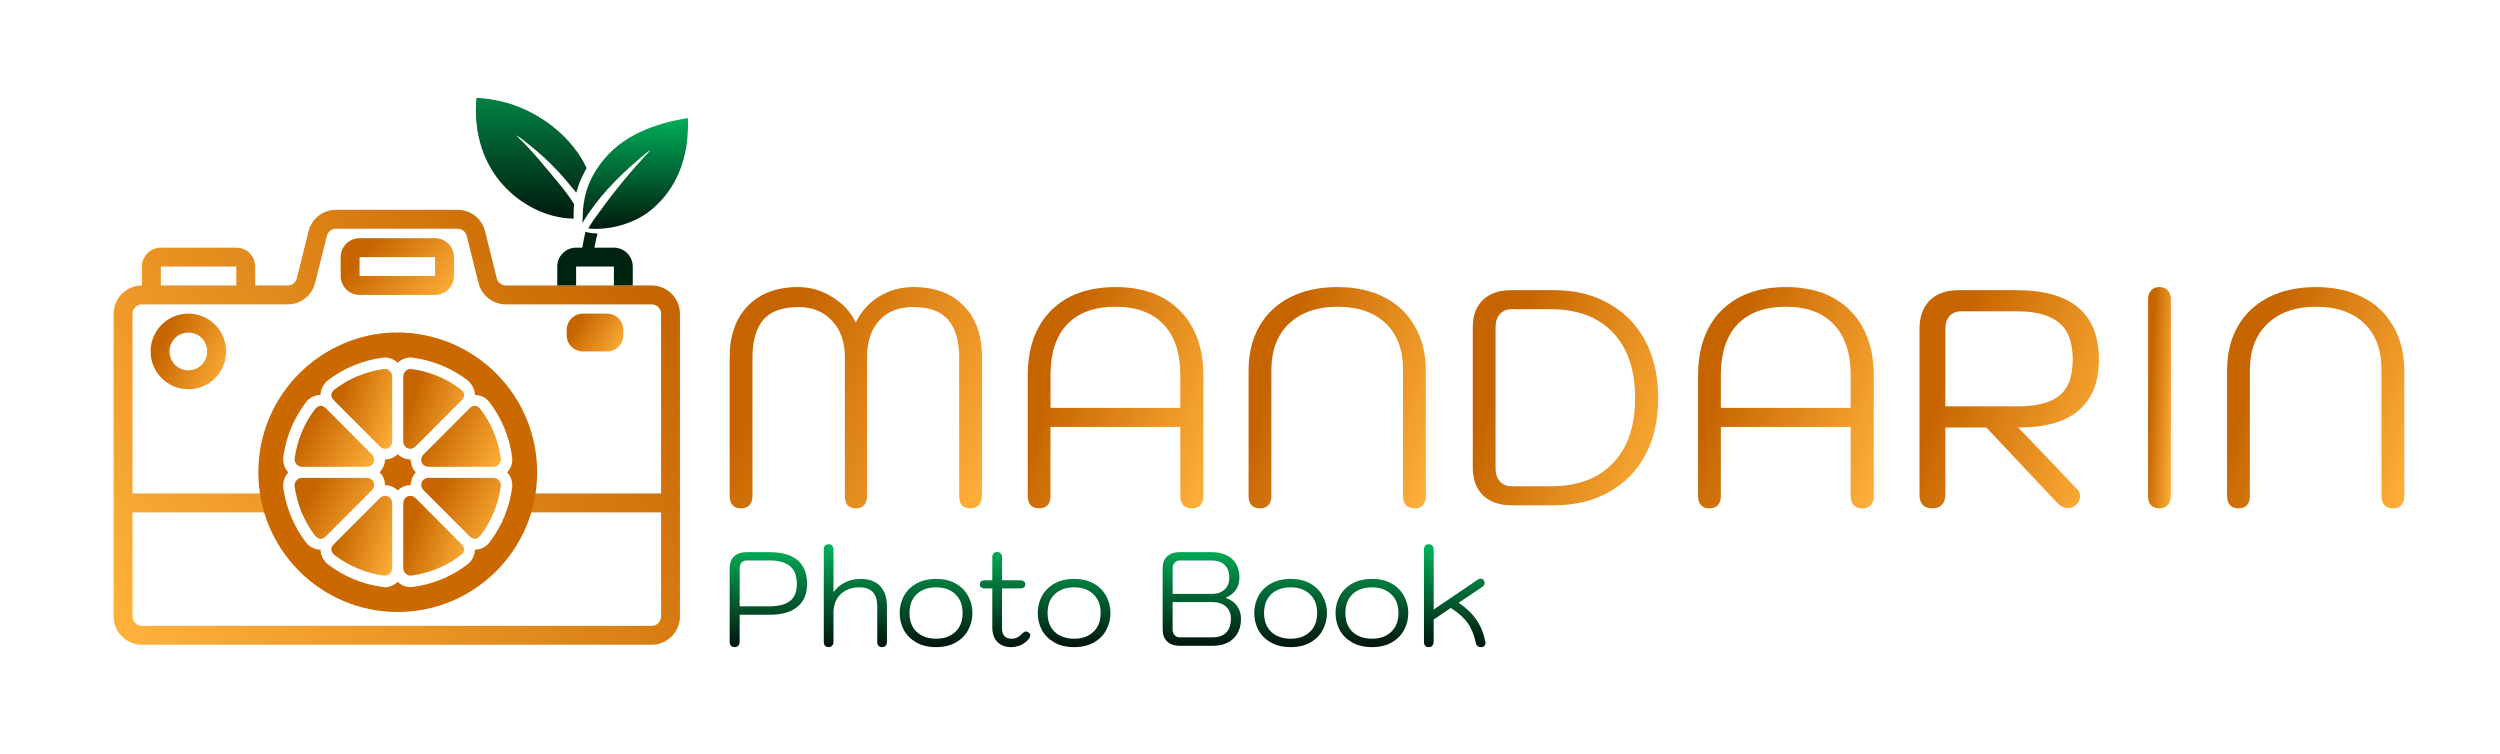 <svg width="418" height="126" viewBox="0 0 418 126" fill="none" xmlns="http://www.w3.org/2000/svg"><path d="M374.248 85C373.672 85 373.214 84.829 372.875 84.486C372.537 84.109 372.367 83.595 372.367 82.944V61.978C372.367 59.134 372.96 56.668 374.146 54.578C375.366 52.454 377.094 50.826 379.331 49.696C381.567 48.565 384.193 48 387.209 48C390.225 48 392.834 48.565 395.036 49.696C397.273 50.826 398.984 52.454 400.17 54.578C401.39 56.668 402 59.134 402 61.978V82.944C402 83.595 401.83 84.109 401.492 84.486C401.187 84.829 400.729 85 400.119 85C399.543 85 399.069 84.829 398.696 84.486C398.357 84.109 398.188 83.595 398.188 82.944V61.824C398.188 58.501 397.222 55.914 395.291 54.064C393.359 52.214 390.665 51.289 387.209 51.289C383.82 51.289 381.127 52.231 379.127 54.115C377.162 55.999 376.179 58.569 376.179 61.824V82.944C376.179 83.595 376.01 84.109 375.671 84.486C375.332 84.829 374.858 85 374.248 85Z" fill="url(#paint0_linear_399_318)"/><path d="M361.039 85C360.463 85 360.005 84.829 359.666 84.486C359.328 84.109 359.158 83.595 359.158 82.944V50.056C359.158 49.405 359.328 48.908 359.666 48.565C360.005 48.188 360.463 48 361.039 48C361.649 48 362.123 48.188 362.462 48.565C362.801 48.942 362.97 49.439 362.97 50.056V82.944C362.97 83.561 362.801 84.058 362.462 84.435C362.123 84.812 361.649 85 361.039 85Z" fill="url(#paint1_linear_399_318)"/>
<path d="M320.943 54.938C320.943 52.985 321.502 51.426 322.621 50.261C323.773 49.096 325.433 48.514 327.602 48.514H337.107C346.323 48.514 350.932 52.385 350.932 60.128C350.932 63.862 349.814 66.689 347.577 68.607C345.341 70.525 341.969 71.485 337.462 71.485L347.323 81.814C347.628 82.122 347.78 82.516 347.78 82.996C347.78 83.612 347.526 84.109 347.018 84.486C346.611 84.794 346.188 84.949 345.747 84.949C345.07 84.949 344.426 84.606 343.816 83.921L332.125 71.485H325.264V82.79C325.264 83.475 325.06 84.024 324.654 84.435C324.281 84.812 323.756 85 323.078 85C322.4 85 321.875 84.812 321.502 84.435C321.13 84.024 320.943 83.475 320.943 82.79V54.938ZM337.361 67.939C340.478 67.939 342.782 67.356 344.273 66.192C345.798 64.993 346.561 62.971 346.561 60.128C346.561 57.25 345.798 55.194 344.273 53.961C342.749 52.694 340.444 52.06 337.361 52.06H327.856C327.077 52.06 326.45 52.317 325.975 52.831C325.501 53.344 325.264 54.047 325.264 54.938V67.939H337.361Z" fill="url(#paint2_linear_399_318)"/>
<path d="M285.797 85C285.221 85 284.763 84.829 284.424 84.486C284.085 84.109 283.916 83.595 283.916 82.944V62.851C283.916 58.192 285.204 54.561 287.779 51.957C290.388 49.319 293.997 48 298.605 48C303.18 48 306.772 49.319 309.381 51.957C311.99 54.595 313.295 58.226 313.295 62.851V82.944C313.295 83.595 313.125 84.109 312.786 84.486C312.447 84.829 311.973 85 311.363 85C310.787 85 310.313 84.829 309.94 84.486C309.601 84.109 309.432 83.595 309.432 82.944V71.382H287.728V82.944C287.728 83.595 287.559 84.109 287.22 84.486C286.881 84.829 286.407 85 285.797 85ZM309.432 68.196V62.697C309.432 59.032 308.5 56.222 306.636 54.269C304.772 52.282 302.095 51.289 298.605 51.289C295.081 51.289 292.387 52.265 290.524 54.218C288.66 56.171 287.728 58.997 287.728 62.697V68.196H309.432Z" fill="url(#paint3_linear_399_318)"/>
<path d="M252.805 84.486C250.738 84.486 249.128 83.938 247.976 82.842C246.824 81.711 246.248 80.169 246.248 78.217V54.681C246.248 52.762 246.807 51.255 247.925 50.158C249.077 49.062 250.67 48.514 252.703 48.514H259.819C263.343 48.514 266.41 49.268 269.019 50.775C271.662 52.248 273.695 54.338 275.118 57.044C276.541 59.751 277.253 62.92 277.253 66.551C277.253 70.183 276.541 73.352 275.118 76.058C273.695 78.731 271.662 80.803 269.019 82.276C266.41 83.75 263.343 84.486 259.819 84.486H252.805ZM259.311 81.3C263.784 81.3 267.24 80.015 269.68 77.446C272.153 74.876 273.39 71.245 273.39 66.551C273.39 61.858 272.153 58.209 269.68 55.606C267.206 53.002 263.75 51.7 259.311 51.7H252.754C251.941 51.7 251.28 51.974 250.772 52.522C250.297 53.07 250.06 53.79 250.06 54.681V78.32C250.06 79.21 250.297 79.93 250.772 80.478C251.28 81.026 251.941 81.3 252.754 81.3H259.311Z" fill="url(#paint4_linear_399_318)"/>
<path d="M210.644 85C210.068 85 209.611 84.829 209.272 84.486C208.933 84.109 208.764 83.595 208.764 82.944V61.978C208.764 59.134 209.357 56.668 210.543 54.578C211.763 52.454 213.491 50.826 215.727 49.696C217.964 48.565 220.59 48 223.605 48C226.621 48 229.23 48.565 231.433 49.696C233.669 50.826 235.381 52.454 236.567 54.578C237.786 56.668 238.396 59.134 238.396 61.978V82.944C238.396 83.595 238.227 84.109 237.888 84.486C237.583 84.829 237.126 85 236.516 85C235.94 85 235.465 84.829 235.093 84.486C234.754 84.109 234.584 83.595 234.584 82.944V61.824C234.584 58.501 233.618 55.914 231.687 54.064C229.756 52.214 227.062 51.289 223.605 51.289C220.217 51.289 217.523 52.231 215.524 54.115C213.558 55.999 212.576 58.569 212.576 61.824V82.944C212.576 83.595 212.406 84.109 212.067 84.486C211.729 84.829 211.254 85 210.644 85Z" fill="url(#paint5_linear_399_318)"/>
<path d="M173.715 85C173.139 85 172.681 84.829 172.342 84.486C172.003 84.109 171.834 83.595 171.834 82.944V62.851C171.834 58.192 173.122 54.561 175.697 51.957C178.306 49.319 181.915 48 186.523 48C191.098 48 194.69 49.319 197.299 51.957C199.908 54.595 201.212 58.226 201.212 62.851V82.944C201.212 83.595 201.043 84.109 200.704 84.486C200.365 84.829 199.891 85 199.281 85C198.705 85 198.231 84.829 197.858 84.486C197.519 84.109 197.35 83.595 197.35 82.944V71.382H175.646V82.944C175.646 83.595 175.477 84.109 175.138 84.486C174.799 84.829 174.325 85 173.715 85ZM197.35 68.196V62.697C197.35 59.032 196.418 56.222 194.554 54.269C192.69 52.282 190.013 51.289 186.523 51.289C182.999 51.289 180.305 52.265 178.442 54.218C176.578 56.171 175.646 58.997 175.646 62.697V68.196H197.35Z" fill="url(#paint6_linear_399_318)"/>
<path d="M123.881 85C123.305 85 122.847 84.829 122.508 84.486C122.169 84.109 122 83.595 122 82.944V59.717C122 56.085 123.017 53.224 125.05 51.135C127.083 49.045 129.878 48 133.436 48C135.503 48 137.401 48.548 139.129 49.644C140.891 50.706 142.213 52.128 143.094 53.91C143.975 52.094 145.262 50.655 146.956 49.593C148.685 48.531 150.616 48 152.751 48C156.309 48 159.104 49.045 161.137 51.135C163.171 53.19 164.187 56.051 164.187 59.717V82.944C164.187 83.595 164.001 84.109 163.628 84.486C163.289 84.829 162.832 85 162.256 85C161.646 85 161.171 84.829 160.832 84.486C160.528 84.109 160.375 83.595 160.375 82.944V59.717C160.375 57.01 159.765 54.938 158.545 53.499C157.359 52.06 155.394 51.34 152.649 51.34C150.243 51.34 148.363 52.094 147.007 53.601C145.652 55.075 144.974 57.113 144.974 59.717V82.944C144.974 83.595 144.805 84.109 144.466 84.486C144.127 84.829 143.67 85 143.094 85C142.518 85 142.06 84.829 141.721 84.486C141.416 84.109 141.264 83.595 141.264 82.944V59.717C141.264 57.181 140.552 55.16 139.129 53.653C137.706 52.111 135.842 51.34 133.538 51.34C130.793 51.34 128.811 52.06 127.591 53.499C126.405 54.938 125.812 57.01 125.812 59.717V82.944C125.812 83.595 125.643 84.109 125.304 84.486C124.965 84.829 124.491 85 123.881 85Z" fill="url(#paint7_linear_399_318)"/>
<path d="M238.886 108.2C238.634 108.2 238.434 108.125 238.286 107.976C238.153 107.812 238.086 107.588 238.086 107.305V91.895C238.086 91.611 238.153 91.395 238.286 91.246C238.434 91.082 238.634 91 238.886 91C239.138 91 239.339 91.082 239.487 91.246C239.635 91.395 239.709 91.611 239.709 91.895V101.915L247.091 96.905C247.24 96.8 247.395 96.748 247.558 96.748C247.81 96.748 247.996 96.853 248.114 97.061C248.188 97.166 248.226 97.307 248.226 97.486C248.226 97.755 248.107 97.963 247.87 98.112L243.89 100.774C245.179 101.654 246.18 102.623 246.891 103.682C247.603 104.725 248.092 105.941 248.359 107.327C248.403 107.566 248.359 107.775 248.226 107.954C248.092 108.118 247.899 108.2 247.647 108.2C247.158 108.2 246.869 107.991 246.78 107.573C246.469 106.142 246.009 105.009 245.402 104.174C244.809 103.324 243.867 102.481 242.578 101.646L239.709 103.592V107.305C239.709 107.573 239.635 107.789 239.487 107.954C239.353 108.118 239.153 108.2 238.886 108.2Z" fill="url(#paint8_linear_399_318)"/>
<path d="M229.395 108.2C228.106 108.2 227.001 107.939 226.082 107.417C225.163 106.895 224.466 106.202 223.992 105.337C223.533 104.457 223.303 103.51 223.303 102.496C223.303 101.482 223.533 100.543 223.992 99.678C224.466 98.798 225.163 98.097 226.082 97.576C227.001 97.054 228.106 96.793 229.395 96.793C230.685 96.793 231.782 97.054 232.686 97.576C233.605 98.097 234.295 98.798 234.754 99.678C235.229 100.543 235.466 101.482 235.466 102.496C235.466 103.51 235.229 104.457 234.754 105.337C234.295 106.202 233.605 106.895 232.686 107.417C231.782 107.939 230.685 108.2 229.395 108.2ZM229.395 106.79C230.73 106.79 231.797 106.41 232.597 105.65C233.413 104.889 233.82 103.838 233.82 102.496C233.82 101.154 233.413 100.103 232.597 99.343C231.797 98.582 230.73 98.202 229.395 98.202C228.046 98.202 226.964 98.582 226.149 99.343C225.348 100.103 224.948 101.154 224.948 102.496C224.948 103.838 225.348 104.889 226.149 105.65C226.964 106.41 228.046 106.79 229.395 106.79Z" fill="url(#paint9_linear_399_318)"/>
<path d="M215.802 108.2C214.512 108.2 213.408 107.939 212.488 107.417C211.569 106.895 210.873 106.202 210.398 105.337C209.939 104.457 209.709 103.51 209.709 102.496C209.709 101.482 209.939 100.543 210.398 99.678C210.873 98.798 211.569 98.097 212.488 97.576C213.408 97.054 214.512 96.793 215.802 96.793C217.091 96.793 218.188 97.054 219.093 97.576C220.012 98.097 220.701 98.798 221.161 99.678C221.635 100.543 221.872 101.482 221.872 102.496C221.872 103.51 221.635 104.457 221.161 105.337C220.701 106.202 220.012 106.895 219.093 107.417C218.188 107.939 217.091 108.2 215.802 108.2ZM215.802 106.79C217.136 106.79 218.203 106.41 219.004 105.65C219.819 104.889 220.227 103.838 220.227 102.496C220.227 101.154 219.819 100.103 219.004 99.343C218.203 98.582 217.136 98.202 215.802 98.202C214.453 98.202 213.371 98.582 212.555 99.343C211.755 100.103 211.354 101.154 211.354 102.496C211.354 103.838 211.755 104.889 212.555 105.65C213.371 106.41 214.453 106.79 215.802 106.79Z" fill="url(#paint10_linear_399_318)"/>
<path d="M197.265 107.976C196.361 107.976 195.657 107.737 195.153 107.26C194.648 106.768 194.396 106.097 194.396 105.247V95.004C194.396 94.168 194.641 93.512 195.13 93.035C195.634 92.558 196.331 92.32 197.22 92.32H202.49C203.988 92.32 205.151 92.692 205.981 93.438C206.812 94.183 207.227 95.235 207.227 96.591C207.227 97.367 207.027 98.045 206.626 98.627C206.226 99.193 205.678 99.626 204.981 99.924V99.969C205.766 100.252 206.382 100.699 206.826 101.311C207.271 101.907 207.493 102.615 207.493 103.436C207.493 104.837 207.071 105.948 206.226 106.768C205.381 107.573 204.225 107.976 202.757 107.976H197.265ZM202.668 99.298C203.543 99.298 204.24 99.052 204.758 98.56C205.277 98.068 205.537 97.412 205.537 96.591C205.537 95.652 205.277 94.936 204.758 94.444C204.24 93.952 203.484 93.706 202.49 93.706H197.243C196.902 93.706 196.62 93.833 196.398 94.087C196.175 94.325 196.064 94.631 196.064 95.004V99.298H202.668ZM202.668 106.567C203.691 106.567 204.469 106.306 205.003 105.784C205.537 105.247 205.804 104.472 205.804 103.458C205.804 102.578 205.522 101.892 204.959 101.4C204.395 100.908 203.624 100.662 202.646 100.662H196.064V105.292C196.064 105.665 196.175 105.97 196.398 106.209C196.62 106.448 196.902 106.567 197.243 106.567H202.668Z" fill="url(#paint11_linear_399_318)"/>
<path d="M179.602 108.2C178.313 108.2 177.208 107.939 176.289 107.417C175.37 106.895 174.673 106.202 174.199 105.337C173.74 104.457 173.51 103.51 173.51 102.496C173.51 101.482 173.74 100.543 174.199 99.678C174.673 98.798 175.37 98.097 176.289 97.576C177.208 97.054 178.313 96.793 179.602 96.793C180.892 96.793 181.989 97.054 182.893 97.576C183.812 98.097 184.502 98.798 184.961 99.678C185.436 100.543 185.673 101.482 185.673 102.496C185.673 103.51 185.436 104.457 184.961 105.337C184.502 106.202 183.812 106.895 182.893 107.417C181.989 107.939 180.892 108.2 179.602 108.2ZM179.602 106.79C180.937 106.79 182.004 106.41 182.804 105.65C183.62 104.889 184.027 103.838 184.027 102.496C184.027 101.154 183.62 100.103 182.804 99.343C182.004 98.582 180.937 98.202 179.602 98.202C178.253 98.202 177.171 98.582 176.356 99.343C175.555 100.103 175.155 101.154 175.155 102.496C175.155 103.838 175.555 104.889 176.356 105.65C177.171 106.41 178.253 106.79 179.602 106.79Z" fill="url(#paint12_linear_399_318)"/>
<path d="M172.007 105.762C172.17 105.896 172.252 106.052 172.252 106.231C172.252 106.38 172.185 106.559 172.052 106.768C171.74 107.201 171.31 107.551 170.762 107.819C170.213 108.073 169.65 108.2 169.072 108.2C168.094 108.2 167.323 107.909 166.759 107.327C166.196 106.746 165.914 105.948 165.914 104.934V98.381H164.714C164.121 98.381 163.824 98.15 163.824 97.688C163.824 97.479 163.898 97.315 164.047 97.195C164.21 97.076 164.432 97.016 164.714 97.016H165.914V93.192C165.914 92.909 165.981 92.692 166.115 92.543C166.263 92.379 166.47 92.297 166.737 92.297C166.989 92.297 167.182 92.379 167.315 92.543C167.464 92.692 167.538 92.909 167.538 93.192V97.016H170.562C170.829 97.016 171.036 97.076 171.184 97.195C171.347 97.3 171.429 97.464 171.429 97.688C171.429 98.15 171.14 98.381 170.562 98.381H167.538V105.068C167.538 106.216 168.071 106.79 169.139 106.79C169.48 106.79 169.791 106.723 170.073 106.589C170.354 106.455 170.636 106.239 170.917 105.941C171.14 105.702 171.355 105.583 171.562 105.583C171.696 105.583 171.844 105.642 172.007 105.762Z" fill="url(#paint13_linear_399_318)"/>
<path d="M156.52 108.2C155.231 108.2 154.126 107.939 153.207 107.417C152.288 106.895 151.591 106.202 151.117 105.337C150.658 104.457 150.428 103.51 150.428 102.496C150.428 101.482 150.658 100.543 151.117 99.678C151.591 98.798 152.288 98.097 153.207 97.576C154.126 97.054 155.231 96.793 156.52 96.793C157.81 96.793 158.907 97.054 159.811 97.576C160.73 98.097 161.42 98.798 161.879 99.678C162.354 100.543 162.591 101.482 162.591 102.496C162.591 103.51 162.354 104.457 161.879 105.337C161.42 106.202 160.73 106.895 159.811 107.417C158.907 107.939 157.81 108.2 156.52 108.2ZM156.52 106.79C157.855 106.79 158.922 106.41 159.722 105.65C160.538 104.889 160.945 103.838 160.945 102.496C160.945 101.154 160.538 100.103 159.722 99.343C158.922 98.582 157.855 98.202 156.52 98.202C155.171 98.202 154.089 98.582 153.274 99.343C152.473 100.103 152.073 101.154 152.073 102.496C152.073 103.838 152.473 104.889 153.274 105.65C154.089 106.41 155.171 106.79 156.52 106.79Z" fill="url(#paint14_linear_399_318)"/>
<path d="M138.537 108.2C138.285 108.2 138.085 108.125 137.936 107.976C137.803 107.812 137.736 107.588 137.736 107.305V91.895C137.736 91.611 137.803 91.395 137.936 91.246C138.085 91.082 138.285 91 138.537 91C138.789 91 138.989 91.082 139.137 91.246C139.285 91.395 139.36 91.611 139.36 91.895V99.007C139.908 98.276 140.568 97.725 141.339 97.352C142.124 96.979 142.977 96.793 143.896 96.793C145.304 96.793 146.386 97.188 147.142 97.978C147.913 98.769 148.298 99.902 148.298 101.378V107.305C148.298 107.588 148.224 107.812 148.076 107.976C147.928 108.125 147.728 108.2 147.476 108.2C147.209 108.2 147.009 108.125 146.875 107.976C146.742 107.812 146.675 107.588 146.675 107.305V101.378C146.675 99.26 145.682 98.202 143.696 98.202C142.391 98.202 141.339 98.59 140.538 99.365C139.752 100.14 139.36 101.169 139.36 102.451V107.305C139.36 107.573 139.285 107.789 139.137 107.954C139.004 108.118 138.804 108.2 138.537 108.2Z" fill="url(#paint15_linear_399_318)"/>
<path d="M122.823 108.2C122.571 108.2 122.371 108.125 122.222 107.976C122.074 107.812 122 107.588 122 107.305V95.004C122 94.168 122.245 93.512 122.734 93.035C123.238 92.558 123.935 92.32 124.824 92.32H128.604C132.829 92.32 134.941 94.101 134.941 97.665C134.941 99.305 134.4 100.573 133.318 101.467C132.251 102.347 130.709 102.787 128.693 102.787H123.668V107.305C123.668 107.588 123.594 107.812 123.445 107.976C123.297 108.125 123.09 108.2 122.823 108.2ZM128.693 101.378C130.131 101.378 131.243 101.095 132.028 100.528C132.829 99.961 133.229 99.007 133.229 97.665C133.229 96.263 132.844 95.257 132.073 94.646C131.302 94.019 130.183 93.706 128.715 93.706H124.846C124.49 93.706 124.201 93.826 123.979 94.064C123.771 94.303 123.668 94.616 123.668 95.004V101.378H128.693Z" fill="url(#paint16_linear_399_318)"/>
<path fill-rule="evenodd" clip-rule="evenodd" d="M105.797 47.73H108.953C110.208 47.731 111.412 48.231 112.299 49.12C113.187 50.009 113.686 51.215 113.688 52.472V103.063C113.686 104.32 113.187 105.526 112.299 106.415C111.412 107.304 110.208 107.804 108.953 107.805H23.734C22.479 107.804 21.276 107.304 20.388 106.415C19.501 105.526 19.001 104.32 19 103.063V52.472C19.001 51.215 19.501 50.009 20.388 49.12C21.276 48.231 22.479 47.731 23.734 47.73V44.568C23.735 43.729 24.068 42.926 24.66 42.333C25.252 41.74 26.054 41.407 26.891 41.406H39.516C40.352 41.407 41.155 41.74 41.746 42.333C42.338 42.926 42.671 43.729 42.672 44.568V47.73H48.096C48.447 47.73 48.79 47.613 49.067 47.396C49.345 47.179 49.541 46.875 49.626 46.533L51.588 38.667C51.842 37.64 52.433 36.729 53.266 36.079C54.098 35.429 55.125 35.078 56.181 35.082H76.507C77.563 35.078 78.59 35.43 79.423 36.081C80.256 36.731 80.847 37.643 81.1 38.671L83.059 46.531C83.144 46.874 83.341 47.178 83.619 47.395C83.896 47.612 84.239 47.73 84.591 47.73H93.172H96.328H102.641H105.797ZM39.516 44.568H26.891V47.73H39.516V44.568ZM48.097 50.891H23.734C23.316 50.892 22.915 51.058 22.619 51.355C22.323 51.651 22.157 52.053 22.156 52.472V82.51H44.773C44.058 79.276 44.077 75.921 44.828 72.695V82.51C44.828 82.51 45.11 83.788 45.721 85.672H22.156V103.063C22.157 103.482 22.323 103.884 22.619 104.18C22.915 104.477 23.316 104.643 23.734 104.644H108.953C109.372 104.643 109.773 104.477 110.069 104.18C110.365 103.884 110.531 103.482 110.531 103.063V85.672H86.967C85.373 89.857 82.547 93.459 78.864 95.999L84.591 90.232L87.915 82.51H110.531V52.472C110.531 52.053 110.365 51.651 110.069 51.355C109.773 51.058 109.372 50.892 108.953 50.891H84.591C83.534 50.893 82.507 50.539 81.674 49.888C80.842 49.236 80.251 48.323 79.996 47.296L78.038 39.433C77.952 39.091 77.755 38.789 77.477 38.573C77.2 38.358 76.858 38.242 76.507 38.244H56.181C55.83 38.241 55.489 38.357 55.211 38.572C54.934 38.787 54.737 39.089 54.651 39.429L52.689 47.297C52.435 48.324 51.844 49.237 51.012 49.888C50.179 50.54 49.153 50.893 48.097 50.891ZM87.915 82.51C88.63 79.276 88.611 75.921 87.859 72.695L87.915 82.51ZM87.859 72.695C87.108 69.469 85.643 66.452 83.573 63.869L87.859 72.695ZM83.573 63.869C81.502 61.285 78.88 59.2 75.898 57.768L83.573 63.869ZM75.898 57.768C72.916 56.335 69.651 55.591 66.344 55.591L75.898 57.768ZM66.344 55.591C63.037 55.591 59.772 56.335 56.79 57.768L66.344 55.591ZM56.79 57.768C53.808 59.2 51.185 61.285 49.115 63.869L56.79 57.768ZM49.115 63.869C47.044 66.452 45.58 69.469 44.828 72.695L49.115 63.869ZM78.864 95.999L72.855 98.917C74.982 98.259 77.01 97.279 78.864 95.999ZM72.855 98.917L66.344 99.901C68.564 99.901 70.758 99.565 72.855 98.917ZM66.344 99.901L59.833 98.917C61.93 99.565 64.124 99.901 66.344 99.901ZM59.833 98.917L54.491 96.442C56.161 97.507 57.958 98.337 59.833 98.917ZM54.491 96.442C54.266 96.299 54.044 96.151 53.823 95.999C50.45 93.672 47.795 90.454 46.148 86.713C48.213 90.942 54.491 96.442 54.491 96.442ZM46.148 86.713C45.973 86.356 45.829 86.007 45.721 85.672C45.854 86.023 45.997 86.37 46.148 86.713Z" fill="url(#paint17_linear_399_318)"/>
<path d="M105.797 47.73V44.568C105.796 43.729 105.463 42.926 104.871 42.333C104.28 41.74 103.477 41.407 102.641 41.406H96.328C95.491 41.407 94.689 41.74 94.097 42.333C93.506 42.926 93.173 43.729 93.172 44.568V47.73H96.328V44.568H102.641V47.73H105.797Z" fill="#002211"/>
<path d="M101.506 52.439H97.463C95.964 52.439 94.75 53.656 94.75 55.157V56.046C94.75 57.546 95.964 58.763 97.463 58.763H101.506C103.004 58.763 104.219 57.546 104.219 56.046V55.157C104.219 53.656 103.004 52.439 101.506 52.439Z" fill="url(#paint18_linear_399_318)"/>
<path d="M60.119 49.313H72.744C73.581 49.312 74.383 48.978 74.975 48.385C75.566 47.793 75.899 46.989 75.9 46.151V42.989C75.899 42.151 75.566 41.347 74.975 40.754C74.383 40.161 73.581 39.828 72.744 39.827H60.119C59.282 39.828 58.48 40.161 57.889 40.754C57.297 41.347 56.964 42.151 56.963 42.989V46.151C56.964 46.989 57.297 47.793 57.889 48.385C58.48 48.978 59.282 49.312 60.119 49.313ZM60.119 42.989H72.744V46.151H60.119V42.989Z" fill="url(#paint19_linear_399_318)"/>
<path d="M31.492 65.087C32.741 65.087 33.961 64.716 34.999 64.021C36.037 63.326 36.846 62.339 37.324 61.183C37.802 60.027 37.927 58.756 37.683 57.529C37.44 56.303 36.839 55.176 35.956 54.291C35.073 53.407 33.948 52.805 32.724 52.561C31.499 52.317 30.23 52.442 29.076 52.92C27.923 53.399 26.937 54.21 26.244 55.25C25.55 56.29 25.18 57.512 25.18 58.763C25.181 60.44 25.847 62.047 27.03 63.233C28.214 64.418 29.819 65.085 31.492 65.087ZM31.492 55.601C32.116 55.601 32.727 55.786 33.246 56.134C33.765 56.481 34.169 56.975 34.408 57.553C34.647 58.131 34.71 58.766 34.588 59.38C34.466 59.993 34.165 60.556 33.724 60.999C33.283 61.441 32.72 61.742 32.108 61.864C31.496 61.986 30.861 61.923 30.284 61.684C29.708 61.445 29.215 61.04 28.868 60.52C28.521 60 28.336 59.388 28.336 58.763C28.337 57.925 28.67 57.121 29.262 56.528C29.853 55.936 30.655 55.602 31.492 55.601Z" fill="url(#paint20_linear_399_318)"/>
<g clip-path="url(#clip0_399_318)">
<path d="M70.869 75.931L78.492 68.294C79.025 67.751 79.701 67.617 80.338 68.409C82.185 70.821 83.336 73.671 83.746 76.675C83.85 77.38 83.194 78.048 82.528 78.048H71.716C70.46 78.048 70.022 76.713 70.869 75.931Z" fill="url(#paint21_linear_399_318)"/>
<path d="M62.132 82.014L54.509 89.651C53.976 90.194 53.3 90.328 52.662 89.536C50.816 87.124 49.664 84.273 49.255 81.27C49.151 80.565 49.807 79.897 50.473 79.897H61.276C62.541 79.897 62.979 81.232 62.132 82.014Z" fill="url(#paint22_linear_399_318)"/>
<path d="M70.869 82.014L78.492 89.651C79.025 90.194 79.701 90.328 80.338 89.536C82.185 87.124 83.336 84.273 83.746 81.27C83.85 80.565 83.194 79.897 82.528 79.897H71.716C70.46 79.897 70.022 81.232 70.869 82.014Z" fill="url(#paint23_linear_399_318)"/>
<path d="M62.132 75.931L54.519 68.294C53.986 67.751 53.31 67.617 52.672 68.409C50.826 70.821 49.674 73.671 49.265 76.675C49.16 77.38 49.817 78.048 50.483 78.048H61.285C62.541 78.048 62.979 76.713 62.132 75.931Z" fill="url(#paint24_linear_399_318)"/>
<path d="M63.464 74.596L55.841 66.959C55.298 66.425 55.165 65.748 55.955 65.11C58.363 63.26 61.209 62.106 64.207 61.696C64.911 61.592 65.577 62.249 65.577 62.917V73.738C65.577 75.006 64.245 75.445 63.464 74.596Z" fill="url(#paint25_linear_399_318)"/>
<path d="M69.537 83.339L77.16 90.976C77.702 91.51 77.836 92.187 77.046 92.826C74.638 94.675 71.792 95.829 68.794 96.239C68.09 96.344 67.424 95.686 67.424 95.019V84.197C67.424 82.939 68.756 82.5 69.537 83.339Z" fill="url(#paint26_linear_399_318)"/>
<path d="M69.537 74.596L77.16 66.959C77.702 66.425 77.836 65.748 77.046 65.11C74.638 63.26 71.792 62.106 68.794 61.696C68.09 61.592 67.424 62.249 67.424 62.917V73.738C67.424 75.006 68.756 75.445 69.537 74.596Z" fill="url(#paint27_linear_399_318)"/>
<path d="M63.464 83.339L55.841 90.976C55.298 91.51 55.165 92.187 55.955 92.826C58.363 94.675 61.209 95.829 64.207 96.239C64.911 96.344 65.577 95.686 65.577 95.019V84.197C65.577 82.939 64.245 82.5 63.464 83.339Z" fill="url(#paint28_linear_399_318)"/>
<path d="M69.537 78.972C68.842 78.362 68.652 77.189 68.652 76.827C67.834 76.827 67.063 76.493 66.511 75.941L66.472 75.979C65.921 76.493 65.14 76.827 64.36 76.827C64.436 77.723 63.77 78.677 63.475 78.972C63.732 79.23 64.379 79.897 64.36 81.118C65.178 81.118 65.949 81.451 66.501 82.004C67.053 81.451 67.795 81.118 68.642 81.118C68.642 80.717 68.909 79.554 69.537 78.972Z" fill="#CC6800"/>
<path d="M66.501 55.623C53.624 55.623 43.193 66.073 43.193 78.972C43.193 91.872 53.624 102.322 66.501 102.322C79.378 102.322 89.809 91.872 89.809 78.972C89.809 66.073 79.378 55.623 66.501 55.623ZM85.631 81.528C85.183 84.865 83.889 88.011 81.852 90.68C81.262 91.462 80.368 91.901 79.406 91.901C79.416 92.797 78.892 93.827 78.188 94.351C75.523 96.391 72.383 97.688 69.052 98.136C68.1 98.317 67.053 97.841 66.501 97.288C65.911 97.841 64.931 98.356 63.95 98.136C60.619 97.688 57.479 96.391 54.814 94.351C54.11 93.798 53.567 92.769 53.596 91.901C52.634 91.901 51.749 91.453 51.15 90.68C49.113 88.011 47.819 84.865 47.371 81.528C47.257 80.641 47.571 79.611 48.218 78.972C47.628 78.477 47.257 77.304 47.371 76.417C47.819 73.08 49.113 69.934 51.15 67.264C51.74 66.483 52.634 66.044 53.596 66.044C53.548 65.253 54.11 64.118 54.814 63.594C57.479 61.553 60.619 60.257 63.95 59.809C64.874 59.618 65.949 60.104 66.501 60.657C67.053 60.104 68.081 59.618 69.052 59.809C72.383 60.257 75.523 61.553 78.188 63.594C78.892 64.147 79.463 65.291 79.406 66.044C80.368 66.044 81.253 66.492 81.852 67.264C83.889 69.934 85.183 73.08 85.631 76.417C85.745 77.304 85.45 78.372 84.784 78.972C85.44 79.573 85.745 80.641 85.631 81.528Z" fill="#CC6800"/>
</g>
<path d="M97.89 38.751C98.537 38.974 99.228 39.005 99.904 39.051C99.686 39.844 99.545 40.666 99.38 41.472L97.35 41.462C97.487 40.554 97.692 39.648 97.89 38.751Z" fill="#002211"/>
<path d="M114.974 19.753L114.989 19.763C115.158 20.001 114.961 22.772 114.919 23.194C114.443 27.96 112.517 32.139 108.76 35.192C106.038 37.406 101.817 38.555 98.361 38.203C98.869 37.224 99.618 36.283 100.261 35.384C101.553 33.591 102.903 31.843 104.312 30.141C105.721 28.439 107.185 26.785 108.704 25.181L108.714 25.113C108.148 25.43 107.282 26.237 106.748 26.687C103.149 29.725 99.803 33.246 97.352 37.293C97.468 36.546 97.41 35.755 97.48 34.998C97.755 32.048 98.602 29.86 100.341 27.459C103.787 22.701 109.381 20.641 114.974 19.753Z" fill="url(#paint29_linear_399_318)"/>
<path d="M79.665 16.354C81.781 16.483 84.017 16.882 86.015 17.596C91.052 19.396 95.774 23.199 98.082 28.088C97.835 28.6 97.544 29.088 97.301 29.603C96.903 30.448 96.607 31.311 96.349 32.207C95.365 31.02 94.394 29.822 93.345 28.69C92.582 27.873 91.789 27.086 90.966 26.33C90.143 25.574 89.292 24.851 88.414 24.16C87.74 23.621 87.052 23.012 86.295 22.597C86.691 23.025 87.116 23.432 87.527 23.846C89.092 25.415 90.517 27.149 91.937 28.849C93.35 30.541 94.867 32.279 96.006 34.169C95.91 34.964 95.898 35.76 95.903 36.559C95.557 36.55 95.212 36.531 94.867 36.502C90.526 36.117 86.391 33.702 83.633 30.377C80.372 26.445 79.197 21.372 79.665 16.354Z" fill="url(#paint30_linear_399_318)"/>
<defs>
<linearGradient id="paint0_linear_399_318" x1="376.955" y1="61.398" x2="406.551" y2="71.59" gradientUnits="userSpaceOnUse">
<stop stop-color="#C66500"/>
<stop offset="1" stop-color="#FFB03A"/>
</linearGradient>
<linearGradient id="paint1_linear_399_318" x1="359.748" y1="61.398" x2="363.999" y2="61.586" gradientUnits="userSpaceOnUse">
<stop stop-color="#C66500"/>
<stop offset="1" stop-color="#FFB03A"/>
</linearGradient>
<linearGradient id="paint2_linear_399_318" x1="325.586" y1="61.726" x2="355.37" y2="72.252" gradientUnits="userSpaceOnUse">
<stop stop-color="#C66500"/>
<stop offset="1" stop-color="#FFB03A"/>
</linearGradient>
<linearGradient id="paint3_linear_399_318" x1="288.465" y1="61.398" x2="317.86" y2="71.434" gradientUnits="userSpaceOnUse">
<stop stop-color="#C66500"/>
<stop offset="1" stop-color="#FFB03A"/>
</linearGradient>
<linearGradient id="paint4_linear_399_318" x1="251.049" y1="61.54" x2="281.504" y2="72.827" gradientUnits="userSpaceOnUse">
<stop stop-color="#C66500"/>
<stop offset="1" stop-color="#FFB03A"/>
</linearGradient>
<linearGradient id="paint5_linear_399_318" x1="213.352" y1="61.398" x2="242.948" y2="71.59" gradientUnits="userSpaceOnUse">
<stop stop-color="#C66500"/>
<stop offset="1" stop-color="#FFB03A"/>
</linearGradient>
<linearGradient id="paint6_linear_399_318" x1="176.383" y1="61.398" x2="205.778" y2="71.434" gradientUnits="userSpaceOnUse">
<stop stop-color="#C66500"/>
<stop offset="1" stop-color="#FFB03A"/>
</linearGradient>
<linearGradient id="paint7_linear_399_318" x1="128.532" y1="61.398" x2="166.53" y2="80.028" gradientUnits="userSpaceOnUse">
<stop stop-color="#C66500"/>
<stop offset="1" stop-color="#FFB03A"/>
</linearGradient>
<linearGradient id="paint8_linear_399_318" x1="182.166" y1="91.521" x2="182.166" y2="107.497" gradientUnits="userSpaceOnUse">
<stop stop-color="#00AF59"/>
<stop offset="1" stop-color="#001B0E"/>
</linearGradient>
<linearGradient id="paint9_linear_399_318" x1="182.164" y1="91.521" x2="182.164" y2="107.497" gradientUnits="userSpaceOnUse">
<stop stop-color="#00AF59"/>
<stop offset="1" stop-color="#001B0E"/>
</linearGradient>
<linearGradient id="paint10_linear_399_318" x1="182.164" y1="91.521" x2="182.164" y2="107.497" gradientUnits="userSpaceOnUse">
<stop stop-color="#00AF59"/>
<stop offset="1" stop-color="#001B0E"/>
</linearGradient>
<linearGradient id="paint11_linear_399_318" x1="182.163" y1="91.521" x2="182.163" y2="107.496" gradientUnits="userSpaceOnUse">
<stop stop-color="#00AF59"/>
<stop offset="1" stop-color="#001B0E"/>
</linearGradient>
<linearGradient id="paint12_linear_399_318" x1="182.163" y1="91.521" x2="182.163" y2="107.497" gradientUnits="userSpaceOnUse">
<stop stop-color="#00AF59"/>
<stop offset="1" stop-color="#001B0E"/>
</linearGradient>
<linearGradient id="paint13_linear_399_318" x1="182.167" y1="91.521" x2="182.167" y2="107.497" gradientUnits="userSpaceOnUse">
<stop stop-color="#00AF59"/>
<stop offset="1" stop-color="#001B0E"/>
</linearGradient>
<linearGradient id="paint14_linear_399_318" x1="182.164" y1="91.521" x2="182.164" y2="107.497" gradientUnits="userSpaceOnUse">
<stop stop-color="#00AF59"/>
<stop offset="1" stop-color="#001B0E"/>
</linearGradient>
<linearGradient id="paint15_linear_399_318" x1="182.162" y1="91.521" x2="182.162" y2="107.497" gradientUnits="userSpaceOnUse">
<stop stop-color="#00AF59"/>
<stop offset="1" stop-color="#001B0E"/>
</linearGradient>
<linearGradient id="paint16_linear_399_318" x1="182.164" y1="91.521" x2="182.164" y2="107.496" gradientUnits="userSpaceOnUse">
<stop stop-color="#00AF59"/>
<stop offset="1" stop-color="#001B0E"/>
</linearGradient>
<linearGradient id="paint17_linear_399_318" x1="105.344" y1="43.418" x2="22.228" y2="105.749" gradientUnits="userSpaceOnUse">
<stop stop-color="#C66500"/>
<stop offset="1" stop-color="#FFB03A"/>
</linearGradient>
<linearGradient id="paint18_linear_399_318" x1="96.216" y1="54.729" x2="103.695" y2="59.544" gradientUnits="userSpaceOnUse">
<stop stop-color="#C66500"/>
<stop offset="1" stop-color="#FFB03A"/>
</linearGradient>
<linearGradient id="paint19_linear_399_318" x1="59.895" y1="43.262" x2="72.076" y2="53.718" gradientUnits="userSpaceOnUse">
<stop stop-color="#C66500"/>
<stop offset="1" stop-color="#FFB03A"/>
</linearGradient>
<linearGradient id="paint20_linear_399_318" x1="27.134" y1="57.019" x2="39.045" y2="62.131" gradientUnits="userSpaceOnUse">
<stop stop-color="#C66500"/>
<stop offset="1" stop-color="#FFB03A"/>
</linearGradient>
<linearGradient id="paint21_linear_399_318" x1="72.495" y1="71.543" x2="83.809" y2="77.901" gradientUnits="userSpaceOnUse">
<stop stop-color="#C66500"/>
<stop offset="1" stop-color="#FFB03A"/>
</linearGradient>
<linearGradient id="paint22_linear_399_318" x1="51.307" y1="83.59" x2="62.622" y2="89.947" gradientUnits="userSpaceOnUse">
<stop stop-color="#C66500"/>
<stop offset="1" stop-color="#FFB03A"/>
</linearGradient>
<linearGradient id="paint23_linear_399_318" x1="72.495" y1="83.59" x2="83.809" y2="89.947" gradientUnits="userSpaceOnUse">
<stop stop-color="#C66500"/>
<stop offset="1" stop-color="#FFB03A"/>
</linearGradient>
<linearGradient id="paint24_linear_399_318" x1="51.316" y1="71.543" x2="62.626" y2="77.894" gradientUnits="userSpaceOnUse">
<stop stop-color="#C66500"/>
<stop offset="1" stop-color="#FFB03A"/>
</linearGradient>
<linearGradient id="paint25_linear_399_318" x1="56.974" y1="66.519" x2="67.242" y2="69.886" gradientUnits="userSpaceOnUse">
<stop stop-color="#C66500"/>
<stop offset="1" stop-color="#FFB03A"/>
</linearGradient>
<linearGradient id="paint26_linear_399_318" x1="69" y1="87.739" x2="79.267" y2="91.107" gradientUnits="userSpaceOnUse">
<stop stop-color="#C66500"/>
<stop offset="1" stop-color="#FFB03A"/>
</linearGradient>
<linearGradient id="paint27_linear_399_318" x1="69" y1="66.519" x2="79.268" y2="69.886" gradientUnits="userSpaceOnUse">
<stop stop-color="#C66500"/>
<stop offset="1" stop-color="#FFB03A"/>
</linearGradient><linearGradient id="paint28_linear_399_318" x1="56.974" y1="87.739" x2="67.241" y2="91.107" gradientUnits="userSpaceOnUse">
<stop stop-color="#C66500"/><stop offset="1" stop-color="#FFB03A"/>
</linearGradient><linearGradient id="paint29_linear_399_318" x1="106.204" y1="19.753" x2="106.204" y2="38.266" gradientUnits="userSpaceOnUse">
<stop stop-color="#00AF59"/><stop offset="1" stop-color="#001B0E"/>
</linearGradient><linearGradient id="paint30_linear_399_318" x1="88.824" y1="16.354" x2="88.824" y2="36.559" gradientUnits="userSpaceOnUse"><stop stop-color="#018142"/><stop offset="1" stop-color="#001B0E"/></linearGradient><clipPath id="clip0_399_318"><rect width="46.615" height="46.699" fill="white" transform="translate(43.191 55.623)"/></clipPath></defs></svg>
